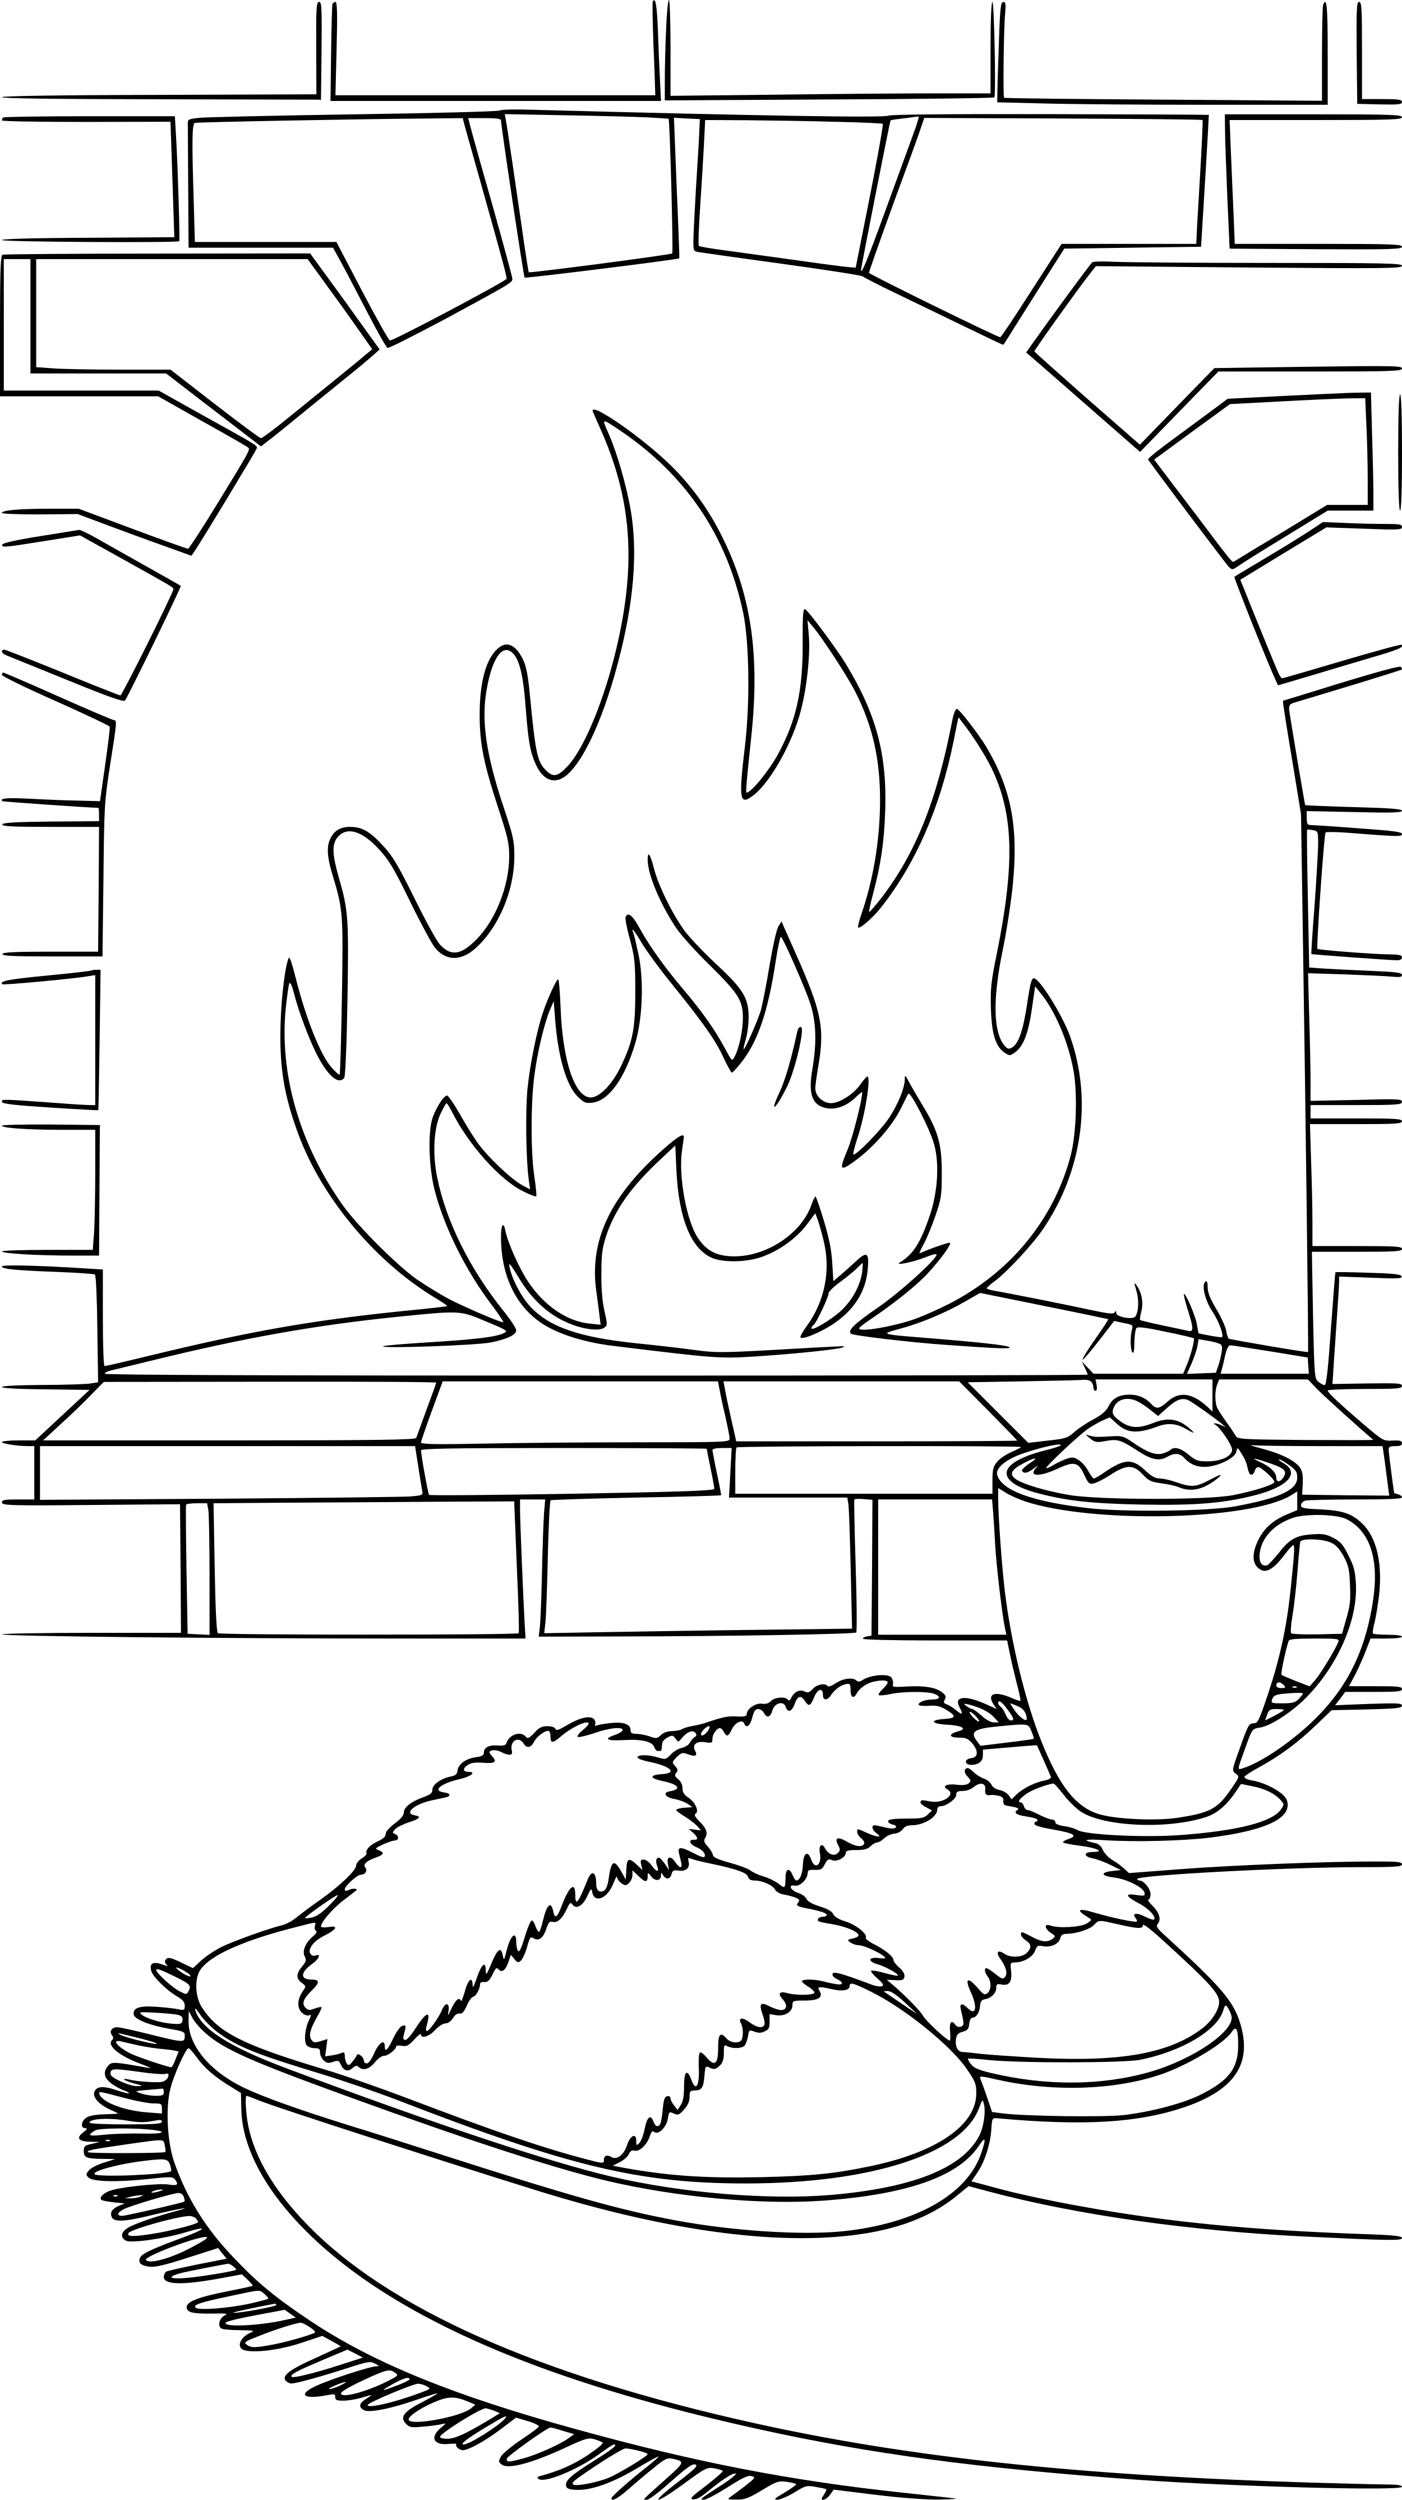 <?xml version="1.0" standalone="no"?>
<!DOCTYPE svg PUBLIC "-//W3C//DTD SVG 20010904//EN"
 "http://www.w3.org/TR/2001/REC-SVG-20010904/DTD/svg10.dtd">
<svg version="1.0" xmlns="http://www.w3.org/2000/svg"
 width="736pt" height="1312pt" viewBox="0 0 736 1312"
 preserveAspectRatio="xMidYMid meet">

<g transform="translate(0,1312) scale(0.1,-0.1)"
fill="#000000" stroke="none">
<path d="M3427 13113 c-3 -5 -1 -102 3 -218 5 -115 9 -225 9 -242 l1 -33 -839
0 -840 0 6 245 c5 186 3 245 -6 245 -6 0 -14 -6 -16 -12 -2 -7 -5 -124 -7
-261 l-3 -247 867 0 868 0 -5 103 c-3 56 -8 173 -11 260 -5 140 -13 183 -27
160z"/>
<path d="M3497 12968 c-4 -83 -7 -202 -7 -263 l0 -112 863 5 c474 2 864 7 867
11 9 12 -1 501 -10 501 -6 0 -10 -95 -10 -240 l0 -240 -298 0 c-164 0 -542 -3
-840 -7 l-542 -6 0 251 c0 139 -4 252 -8 252 -5 0 -12 -68 -15 -152z"/>
<path d="M1660 12868 l1 -243 -825 -3 c-539 -1 -826 -6 -826 -12 0 -7 282 -10
815 -11 448 -1 825 -2 838 -2 l22 -1 3 257 c2 227 1 257 -13 257 -14 0 -16
-30 -15 -242z"/>
<path d="M5246 12958 c-3 -84 -7 -203 -9 -264 l-2 -111 245 -6 c135 -4 525 -7
868 -7 l622 0 0 270 c0 245 -5 302 -24 254 -3 -9 -6 -125 -6 -259 l0 -244
-832 6 c-458 3 -835 7 -837 10 -6 5 -2 374 6 446 4 47 2 57 -10 57 -12 0 -16
-26 -21 -152z"/>
<path d="M7122 12843 l3 -268 118 -3 c100 -2 117 0 117 13 0 12 -17 15 -105
15 l-105 0 0 255 c0 221 -2 255 -15 255 -13 0 -15 -34 -13 -267z"/>
<path d="M2624 12540 c-5 -5 -346 -14 -759 -20 -412 -6 -779 -15 -815 -18 -63
-7 -65 -8 -64 -34 0 -16 1 -167 2 -338 l2 -310 379 0 379 0 40 -72 c22 -40 84
-158 137 -261 54 -104 103 -191 109 -193 7 -3 142 66 302 151 342 185 354 192
354 211 0 8 -49 189 -109 402 -61 213 -113 399 -116 415 l-7 27 86 0 c62 0 86
-3 86 -12 1 -35 119 -820 124 -825 4 -5 807 95 812 101 1 0 -2 87 -6 191 -5
105 -11 270 -15 368 l-7 179 68 -4 68 -3 -3 -65 c-1 -36 -9 -166 -17 -290 -7
-124 -14 -251 -14 -282 0 -57 0 -57 33 -62 17 -3 217 -31 442 -62 226 -31 412
-60 415 -65 3 -4 80 -44 170 -87 91 -44 254 -123 364 -176 109 -53 200 -96
202 -96 2 0 26 37 54 83 29 45 100 159 159 252 l108 170 359 5 359 5 3 46 c10
155 39 644 38 646 -1 1 -375 3 -832 4 -556 1 -836 -2 -850 -8 -22 -12 -676 -1
-1875 31 -86 3 -160 1 -165 -4z m774 -36 c61 -3 112 -7 112 -7 7 -25 25 -704
19 -707 -11 -8 -748 -104 -753 -99 -2 2 -18 103 -35 224 -31 216 -76 523 -86
578 l-5 28 318 -6 c174 -3 368 -8 430 -11z m1397 -86 c-18 -51 -84 -230 -145
-398 -96 -264 -130 -346 -130 -317 0 13 152 782 155 785 2 2 34 7 72 11 37 5
71 9 75 10 4 0 -8 -41 -27 -91z m-2355 40 c7 -24 49 -176 95 -338 106 -376
128 -460 124 -464 -31 -27 -600 -328 -612 -323 -7 2 -73 120 -147 261 l-134
256 -372 0 -371 0 -6 212 c-10 319 -9 408 6 413 12 4 833 20 1214 23 l192 2
11 -42z m3873 32 c2 -3 -4 -140 -14 -305 -10 -165 -18 -310 -18 -322 l-1 -23
-354 0 -353 0 -158 -245 c-86 -135 -160 -245 -164 -245 -15 0 -686 329 -689
338 -1 4 56 165 126 358 71 192 137 373 146 402 l18 53 728 -3 c401 -2 730 -5
733 -8z m-1936 -9 c138 -3 254 -8 257 -11 5 -5 -41 -253 -119 -640 l-23 -115
-38 3 c-22 2 -147 18 -279 37 -132 18 -298 41 -370 51 -71 9 -133 20 -136 23
-4 3 -1 92 6 196 7 105 16 252 20 328 l7 137 212 -1 c116 -1 324 -4 463 -8z"/>
<path d="M6431 12438 c0 -46 6 -204 12 -353 l12 -270 453 -3 c398 -2 452 0
452 13 0 13 -54 15 -439 15 l-439 0 -6 153 c-4 83 -10 230 -14 325 l-7 172
453 0 c395 0 452 2 452 15 0 13 -58 15 -465 15 l-465 0 1 -82z"/>
<path d="M17 12503 c-4 -3 -7 -10 -7 -15 0 -5 199 -8 443 -8 l442 1 6 -178 c3
-98 8 -234 10 -303 l4 -125 -452 -3 c-291 -1 -453 -6 -453 -12 0 -10 921 -15
931 -6 4 4 -7 379 -17 554 l-6 102 -447 0 c-246 0 -451 -3 -454 -7z"/>
<path d="M13 11783 c-10 -4 -13 -88 -13 -374 l0 -369 415 0 415 0 232 -131
c128 -71 237 -134 241 -138 11 -11 11 -12 -161 -293 -80 -131 -150 -238 -155
-238 -6 0 -138 47 -293 105 l-281 105 -149 0 c-163 0 -254 -8 -254 -22 0 -5
88 -8 199 -8 l199 2 149 -56 c81 -30 216 -80 298 -109 l150 -54 21 31 c37 55
314 513 320 529 7 19 22 9 -277 175 l-236 132 -406 0 -407 0 0 345 0 345 70 0
70 0 0 -300 0 -300 356 0 356 0 171 -132 c95 -72 207 -159 249 -191 l78 -60
37 29 c21 15 99 78 173 139 74 60 179 146 234 190 54 43 116 95 139 115 l40
36 -93 129 c-51 72 -133 185 -183 253 l-89 122 -802 -1 c-440 0 -807 -3 -813
-6z m1713 -176 c61 -83 137 -190 169 -236 l59 -84 -35 -29 c-32 -28 -104 -86
-406 -331 -72 -59 -137 -107 -143 -107 -6 0 -115 81 -243 180 l-232 180 -270
0 c-148 0 -307 3 -352 7 l-83 6 0 283 0 284 713 0 712 0 111 -153z"/>
<path d="M5734 11743 c-10 -7 -206 -274 -314 -426 l-33 -47 44 -38 c24 -20
158 -138 299 -261 l255 -223 205 211 206 211 482 0 c434 0 482 2 482 16 0 14
-46 15 -492 9 l-493 -7 -196 -201 -195 -201 -277 242 c-152 134 -277 245 -277
248 0 7 232 332 283 396 l40 51 803 -7 c722 -6 804 -5 804 9 0 13 -76 15 -703
15 -387 0 -751 3 -808 6 -57 3 -109 2 -115 -3z"/>
<path d="M6740 11042 l-295 -15 -70 -52 c-38 -29 -133 -98 -210 -155 -77 -56
-139 -106 -138 -111 3 -10 400 -538 423 -563 18 -18 19 -18 47 1 15 11 128 82
251 157 l222 136 120 0 120 0 0 83 c0 46 -3 186 -7 310 l-6 227 -81 -1 c-45
-1 -214 -9 -376 -17z m433 -154 c4 -79 7 -205 7 -280 l0 -138 -107 0 -106 0
-241 -147 c-133 -80 -245 -148 -249 -151 -9 -4 -7 -8 -211 263 -88 115 -170
224 -183 241 l-24 32 199 146 199 145 264 14 c145 8 305 15 355 16 l91 1 6
-142z"/>
<path d="M7340 10745 c0 -197 4 -305 10 -305 6 0 10 108 10 305 0 197 -4 305
-10 305 -6 0 -10 -108 -10 -305z"/>
<path d="M3113 10958 c3 -7 23 -54 45 -103 166 -378 184 -728 63 -1198 -65
-249 -161 -473 -241 -558 -52 -56 -76 -60 -113 -23 -47 46 -56 91 -86 404 -12
123 -23 165 -54 211 -32 47 -69 59 -105 32 -67 -49 -104 -174 -104 -353 0
-151 20 -253 94 -480 54 -164 61 -194 61 -265 0 -155 -71 -334 -173 -437 -82
-82 -133 -88 -191 -25 -16 17 -76 126 -133 242 -87 175 -114 221 -165 276 -69
75 -110 99 -173 99 -50 0 -82 -18 -103 -60 -21 -41 -19 -94 10 -190 56 -185
57 -201 50 -640 -4 -223 -9 -407 -12 -410 -3 -3 -22 14 -43 38 -58 65 -134
256 -189 474 -15 61 -30 107 -34 102 -18 -29 -40 -200 -44 -344 -7 -227 16
-375 94 -585 124 -334 405 -670 721 -859 35 -21 62 -40 60 -41 -2 -2 -97 -13
-213 -24 -494 -50 -814 -106 -1353 -237 -123 -30 -227 -54 -233 -54 -5 0 -9
103 -9 254 l0 253 -97 6 c-234 15 -433 20 -433 10 0 -14 76 -21 297 -29 100
-4 186 -10 191 -13 6 -4 11 -121 13 -286 l4 -280 -45 -7 c-25 -3 -138 -7 -252
-7 -129 -1 -208 -5 -208 -11 0 -6 88 -11 230 -12 l230 -3 -142 -132 -143 -133
-87 0 c-49 0 -88 -4 -88 -9 0 -8 80 -21 138 -21 l32 0 0 -140 0 -140 -85 0
c-72 0 -85 -2 -85 -16 0 -15 39 -17 467 -13 l468 4 3 -338 2 -337 -470 0
c-258 0 -470 -4 -470 -8 0 -10 1141 -22 2087 -22 l662 0 -5 83 c-8 148 -24
536 -24 592 l0 55 66 0 66 0 -6 -72 c-3 -40 -8 -183 -11 -318 -3 -135 -8 -264
-12 -287 l-5 -43 433 1 c581 1 1226 12 1234 21 4 4 3 161 -3 350 -6 188 -9
345 -7 348 2 3 24 4 49 2 l46 -4 -2 -357 -3 -356 -22 -3 c-13 -2 -23 -8 -23
-13 0 -5 152 -9 379 -9 l378 0 13 -62 c6 -35 23 -105 36 -157 14 -51 23 -95
21 -98 -2 -2 -25 6 -51 17 -84 36 -126 20 -91 -34 l17 -26 -53 24 c-109 50
-172 44 -143 -12 21 -41 17 -46 -16 -19 -16 14 -39 28 -50 32 -16 5 -18 10
-10 25 8 15 5 23 -16 39 -32 25 -95 35 -188 29 -68 -4 -73 -3 -68 14 2 10 -2
25 -9 34 -17 21 -108 13 -146 -11 -18 -12 -28 -14 -36 -6 -19 19 -73 12 -110
-14 -20 -13 -39 -20 -42 -15 -11 18 -56 10 -78 -14 -17 -19 -27 -22 -40 -15
-25 14 -55 2 -71 -28 -8 -17 -16 -22 -20 -14 -11 18 -71 13 -89 -7 -12 -13
-26 -17 -48 -14 -32 5 -79 -28 -79 -55 0 -11 -13 -14 -52 -12 -48 3 -74 -3
-163 -33 -16 -6 -48 -13 -70 -17 -23 -4 -47 -11 -55 -17 -8 -5 -32 -9 -53 -10
-24 0 -45 -8 -58 -21 -19 -18 -24 -19 -57 -7 -20 7 -52 13 -69 14 -26 0 -33 4
-33 20 0 30 -36 43 -99 37 -31 -3 -64 -8 -74 -12 -13 -5 -16 -3 -12 7 3 8 -1
20 -9 27 -21 18 -77 4 -140 -34 -42 -25 -56 -30 -60 -19 -3 8 -20 14 -42 14
-29 0 -44 -7 -69 -35 -28 -29 -35 -32 -45 -20 -27 32 -88 11 -102 -35 -3 -10
-16 -14 -47 -11 -45 3 -71 -11 -71 -39 0 -13 -11 -19 -42 -23 -52 -7 -92 -36
-96 -69 -2 -20 -10 -27 -35 -32 -51 -10 -97 -42 -97 -69 0 -18 -10 -26 -48
-40 -63 -22 -102 -53 -102 -80 0 -15 -16 -34 -47 -57 -29 -22 -48 -43 -48 -55
0 -14 -13 -26 -39 -38 -42 -19 -68 -45 -62 -63 2 -6 -9 -19 -25 -28 -16 -10
-29 -26 -29 -37 0 -25 -85 -107 -190 -181 -47 -33 -103 -75 -125 -93 -22 -18
-56 -36 -75 -40 -62 -14 -261 -85 -322 -116 -33 -17 -79 -48 -102 -69 l-43
-40 -42 20 c-73 36 -89 40 -100 26 -7 -9 -7 -16 2 -26 10 -10 8 -11 -8 -5 -60
23 -82 14 -71 -29 7 -29 79 -101 134 -133 32 -19 42 -31 42 -50 0 -23 -3 -25
-33 -19 -17 4 -68 10 -113 13 -92 7 -127 -5 -122 -40 4 -26 84 -58 196 -77 60
-10 72 -15 72 -31 0 -42 1 -42 -193 6 -76 19 -149 35 -163 35 -28 0 -42 -24
-25 -43 7 -10 7 -17 -1 -25 -28 -28 39 -83 150 -124 42 -15 62 -26 44 -22
-183 33 -196 34 -214 12 -28 -32 -22 -64 15 -92 19 -14 48 -31 66 -37 18 -6
30 -13 28 -16 -3 -2 -33 6 -67 17 -70 24 -105 20 -115 -11 -9 -27 26 -65 82
-91 24 -10 43 -20 43 -21 0 -1 -32 -3 -71 -4 -45 -1 -79 -7 -95 -17 -28 -19
-33 -56 -6 -56 13 -1 11 -5 -10 -21 -40 -30 -27 -49 36 -50 l51 -1 -42 -10
c-38 -8 -43 -12 -43 -38 0 -34 13 -40 98 -41 l67 -1 -60 -19 c-33 -10 -68 -28
-78 -40 -16 -20 -17 -24 -2 -38 22 -22 148 -25 310 -8 116 13 131 13 143 -1
22 -28 14 -35 -30 -28 -46 8 -225 -9 -297 -28 -42 -11 -73 -38 -59 -52 4 -4
33 -9 65 -13 l58 -6 -32 -13 c-34 -15 -46 -33 -37 -57 11 -29 66 -27 216 10
141 34 229 48 118 19 -107 -29 -215 -66 -247 -86 -38 -22 -43 -52 -12 -68 26
-15 202 10 315 44 123 37 109 18 -22 -30 -163 -60 -213 -84 -220 -107 -8 -26
6 -38 52 -44 29 -3 79 8 199 47 l160 51 22 -28 23 -28 -153 -30 c-83 -17 -158
-34 -165 -38 -6 -5 -12 -17 -12 -27 0 -44 104 -45 323 -3 l87 16 30 -28 c16
-16 28 -30 27 -32 -2 -2 -62 -15 -133 -29 -152 -30 -214 -54 -214 -83 0 -28
30 -35 134 -34 77 2 86 0 65 -10 -27 -14 -38 -55 -17 -68 7 -5 51 -9 98 -9 67
-1 80 -3 60 -11 -62 -25 -83 -83 -34 -95 57 -14 188 3 298 40 l108 36 49 -27
c27 -14 48 -27 47 -28 -2 -2 -60 -28 -129 -60 -138 -61 -181 -94 -159 -120 7
-8 20 -15 29 -15 26 0 152 35 289 79 114 37 126 39 150 26 24 -13 25 -14 6
-15 -31 0 -233 -66 -309 -100 -105 -47 -76 -76 53 -51 37 7 42 6 42 -10 0 -16
8 -19 43 -19 24 0 66 7 93 15 63 19 65 19 27 -5 -38 -23 -42 -44 -12 -60 27
-15 143 8 280 56 56 19 103 34 104 32 2 -2 -34 -22 -79 -46 -97 -49 -119 -79
-84 -114 19 -19 28 -20 92 -14 39 3 82 9 96 13 23 6 23 4 -7 -21 -58 -49 -36
-92 43 -83 25 2 43 2 40 -1 -9 -9 15 -32 33 -32 30 0 116 47 198 109 l82 62
61 -18 c34 -10 60 -23 59 -28 -1 -6 -43 -37 -93 -70 -50 -33 -97 -73 -106 -88
-14 -26 -14 -29 5 -43 34 -25 158 8 335 90 103 48 118 52 150 44 19 -6 39 -14
44 -18 5 -5 -31 -34 -80 -67 -76 -50 -152 -83 -253 -110 -9 -2 -11 -7 -5 -13
27 -26 201 44 319 129 38 28 73 51 77 51 24 0 -3 -22 -101 -84 -122 -76 -155
-105 -149 -133 2 -14 14 -19 52 -21 76 -5 194 37 320 113 60 36 111 64 113 62
2 -2 -25 -26 -59 -53 -84 -65 -188 -157 -188 -166 0 -20 31 -3 90 48 35 31 94
81 132 111 60 49 71 54 100 48 64 -14 62 -18 -29 -100 -141 -126 -131 -115
-107 -115 12 0 66 41 127 96 84 74 112 94 127 89 17 -5 1 -22 -96 -96 -151
-116 -119 -119 39 -3 112 82 119 85 157 79 22 -4 42 -10 44 -14 3 -4 -37 -38
-87 -77 -76 -57 -88 -69 -69 -72 15 -2 39 10 70 35 80 67 140 105 154 101 7
-3 -27 -31 -77 -63 -109 -70 -115 -75 -89 -75 11 0 66 29 123 65 79 50 107 64
126 59 23 -6 22 -8 -31 -50 -31 -24 -66 -50 -78 -58 -20 -14 -18 -15 30 -15
44 -1 62 6 134 49 78 47 87 50 132 44 26 -4 48 -10 48 -13 0 -4 -28 -23 -62
-44 -52 -30 -58 -37 -37 -37 14 0 54 17 89 38 60 37 65 38 114 29 28 -5 52
-10 54 -12 2 -2 -4 -15 -13 -29 -15 -23 -15 -26 -2 -26 8 0 24 12 34 26 l20
27 219 -27 c138 -17 262 -26 334 -25 63 1 102 4 85 6 -16 2 -136 15 -265 29
-595 63 -1092 159 -1725 334 -641 176 -1067 349 -1396 569 -177 118 -273 196
-394 323 -154 159 -256 323 -322 515 -35 103 -44 284 -18 382 18 72 81 211 95
211 4 0 24 -22 43 -48 39 -55 96 -104 177 -153 l55 -34 2 -87 c7 -304 283
-661 733 -950 466 -299 1108 -535 1980 -727 593 -131 1149 -205 1990 -266 502
-36 1390 -60 1390 -37 0 8 -22 12 -77 12 -43 0 -224 5 -403 10 -1213 37 -2107
132 -2915 311 -1140 252 -1933 605 -2360 1051 -165 172 -266 342 -301 507 -13
64 -19 161 -9 161 2 0 37 -13 77 -29 106 -41 907 -300 1453 -470 706 -219
1300 -294 1732 -221 192 33 345 97 463 193 l65 53 105 -28 c461 -123 1059
-208 1670 -237 436 -21 500 -22 500 -7 0 10 -42 15 -192 20 -604 21 -1044 64
-1498 147 -168 30 -345 69 -435 94 -27 7 -69 19 -93 25 l-42 11 29 43 c39 56
70 149 75 228 4 62 5 63 33 60 456 -41 737 -24 980 58 267 91 359 230 293 443
-36 116 -102 192 -399 463 -39 36 -43 44 -32 58 18 22 7 59 -30 95 -17 17 -26
31 -20 31 6 0 11 13 11 28 0 29 -35 72 -58 72 -7 0 -12 4 -12 8 0 20 772 61
1148 62 208 0 242 2 242 15 0 13 -22 15 -142 15 -255 0 -737 -19 -1017 -40
l-274 -21 -26 24 c-14 13 -42 34 -62 45 -20 12 -42 36 -49 52 -8 20 -22 32
-39 36 -76 16 -57 23 44 16 162 -11 423 -4 564 14 265 34 401 92 401 170 0 24
-8 39 -32 60 -39 32 -105 62 -159 70 -23 4 -38 12 -36 18 2 6 37 29 78 51 106
58 202 128 297 220 l83 79 185 4 c157 4 184 7 184 20 0 13 -22 14 -175 9
l-176 -7 27 35 26 35 149 0 c126 0 149 2 149 15 0 13 -22 15 -139 15 l-139 0
33 62 c18 35 43 91 56 126 l24 62 82 0 c49 0 83 4 83 10 0 6 -31 10 -73 10
-41 0 -76 3 -79 6 -3 3 0 29 8 57 7 29 18 95 24 147 18 166 -13 300 -88 373
-55 53 -102 69 -219 75 -90 4 -103 7 -103 22 0 10 10 20 23 24 12 3 131 6 265
6 168 0 242 3 242 11 0 6 -9 13 -20 16 -11 3 -20 6 -21 7 -2 5 -28 206 -29
224 0 19 5 22 35 22 25 0 35 4 35 15 0 13 -10 16 -49 14 -49 -2 -51 -1 -153
86 -124 106 -188 166 -188 177 0 4 88 8 195 8 171 0 195 2 195 16 0 14 -21 15
-182 13 l-183 -3 3 44 c1 25 9 139 17 254 8 115 15 222 15 238 l0 28 166 -6
c141 -6 166 -5 162 7 -4 11 -40 15 -174 19 -93 3 -171 4 -173 3 -2 -1 -12
-135 -24 -297 -15 -212 -24 -296 -33 -296 -6 0 -21 8 -33 18 -20 16 -21 27
-28 350 l-6 332 236 0 c204 0 237 2 237 15 0 13 -33 15 -235 15 l-235 0 0 123
c0 68 -3 212 -7 320 l-6 197 241 0 c208 0 242 2 242 15 0 13 -33 15 -240 15
l-240 0 0 35 0 35 240 0 c216 0 240 2 240 17 0 15 -21 16 -240 10 l-240 -5 0
107 c0 59 -3 210 -7 335 l-6 228 194 -6 c107 -4 218 -9 247 -12 41 -4 52 -2
52 9 0 12 -29 16 -157 21 -87 4 -197 9 -244 12 l-86 6 -7 360 c-4 198 -6 362
-4 363 2 2 15 1 31 -2 26 -5 27 -7 27 -77 -1 -39 -9 -183 -19 -321 -11 -137
-18 -251 -17 -252 2 -3 417 -33 451 -33 16 0 25 6 25 15 0 12 -14 15 -62 16
-83 0 -376 23 -382 29 -6 7 35 604 43 611 3 3 51 3 106 -1 283 -22 295 -22
295 -7 0 11 -49 17 -232 30 -128 10 -241 17 -250 17 -14 0 -18 8 -18 36 l0 37
250 -5 c196 -5 250 -3 250 7 0 9 -61 14 -252 19 -139 4 -254 9 -256 10 -2 3
-79 457 -84 500 -2 23 2 30 22 37 14 4 147 44 295 89 149 45 272 84 274 86 3
3 0 9 -5 14 -6 6 -121 -25 -314 -84 l-305 -94 3 -29 c2 -15 23 -149 48 -297
l44 -269 10 -651 c14 -898 30 -2170 27 -2172 -3 -4 -407 65 -416 70 -5 3 -11
23 -14 43 -4 21 -27 72 -52 113 -32 54 -45 86 -45 113 0 26 -4 36 -11 31 -23
-14 -4 -97 35 -156 33 -49 62 -126 51 -136 -1 -2 -30 2 -63 8 l-60 12 -10 54
c-11 50 -59 160 -67 152 -2 -2 7 -39 20 -81 32 -100 32 -119 3 -112 -13 3 -74
16 -136 29 -63 13 -115 26 -117 28 -2 2 1 23 7 46 12 47 1 100 -26 137 -13 18
-13 14 0 -30 14 -48 12 -106 -5 -134 -12 -19 -101 -4 -101 18 0 12 -2 13 -8 3
-7 -10 -33 -7 -127 13 -139 30 -441 90 -502 100 -24 4 -43 10 -43 13 0 4 19
21 41 37 66 49 202 195 258 279 202 299 255 674 141 1000 -33 98 -143 281
-184 308 -19 13 -25 -5 -45 -139 -21 -136 -45 -204 -80 -222 -14 -8 -22 -6
-34 7 -63 69 -67 244 -13 505 20 97 44 252 53 344 30 303 -8 502 -139 723 -39
65 -143 200 -155 200 -6 0 -17 -26 -23 -57 -81 -422 -192 -700 -373 -936 -33
-42 -62 -76 -64 -73 -2 2 7 46 21 97 40 151 57 264 63 429 11 299 -46 512
-208 778 -53 85 -197 279 -213 285 -10 4 -13 -37 -12 -176 1 -254 -34 -410
-130 -586 -46 -85 -141 -201 -164 -201 -6 0 -2 49 25 302 43 416 0 724 -145
1023 -72 149 -159 273 -271 385 -149 149 -443 353 -416 288z m143 -98 c346
-234 561 -553 646 -959 31 -153 36 -466 9 -694 -34 -286 -29 -317 43 -262 91
69 208 279 251 449 32 124 49 291 41 391 l-7 80 25 -30 c52 -61 187 -268 226
-346 91 -179 130 -352 130 -568 0 -208 -35 -418 -100 -605 -11 -33 -18 -61
-15 -64 8 -9 75 49 117 101 185 234 312 525 383 872 9 44 18 91 21 105 l6 25
19 -25 c52 -65 124 -178 155 -243 115 -239 122 -498 28 -967 -32 -155 -35
-189 -32 -295 4 -134 25 -199 73 -231 25 -16 27 -16 53 2 45 33 70 99 89 228
l17 119 25 -31 c79 -94 150 -261 177 -414 21 -122 14 -329 -15 -442 -88 -336
-317 -615 -640 -780 -59 -30 -143 -67 -187 -82 -117 -39 -284 -67 -284 -46 0
4 23 23 52 42 127 85 248 182 305 243 67 72 128 155 120 164 -5 4 -103 -30
-159 -55 -4 -2 6 21 22 50 16 29 43 96 61 148 30 87 33 106 33 220 1 151 -19
224 -97 352 -27 45 -61 103 -74 127 -21 40 -23 42 -23 17 0 -46 -38 -138 -86
-208 -43 -63 -165 -188 -183 -188 -5 0 4 37 19 83 41 120 74 328 53 327 -5 -1
-20 -19 -36 -41 -35 -51 -110 -99 -154 -99 -43 0 -83 38 -83 77 0 15 7 66 15
113 36 205 19 289 -122 605 -27 61 -54 121 -60 135 l-10 24 -16 -25 c-10 -15
-29 -100 -47 -205 -16 -98 -37 -204 -45 -234 -16 -55 -86 -213 -91 -207 -2 2
3 25 11 52 8 26 15 78 15 115 0 101 -27 146 -166 276 -64 59 -138 137 -166
173 -63 84 -139 236 -163 326 -21 82 -35 103 -35 54 0 -78 64 -231 150 -360
23 -35 102 -123 175 -194 152 -150 175 -186 175 -278 0 -65 -20 -159 -44 -204
-13 -25 -13 -25 -55 53 -50 92 -117 187 -217 305 -95 112 -177 227 -226 317
-38 69 -62 88 -74 58 -3 -7 7 -60 23 -117 25 -94 28 -120 28 -274 0 -195 -12
-258 -75 -391 -46 -95 -112 -164 -159 -164 -83 0 -147 189 -158 468 -3 83 -9
152 -13 152 -9 0 -54 -98 -80 -175 -31 -91 -68 -272 -81 -400 -11 -116 -8
-370 7 -479 l7 -49 -44 24 c-58 32 -182 150 -234 224 -23 33 -66 102 -94 153
-29 50 -58 92 -64 92 -16 0 -52 -54 -74 -110 -28 -73 -23 -268 10 -392 52
-197 167 -426 303 -603 35 -47 60 -85 56 -85 -19 0 -209 82 -289 124 -46 25
-121 71 -166 102 -101 71 -313 282 -388 389 -226 319 -333 688 -299 1032 7 65
15 124 19 132 5 8 14 -12 25 -55 23 -92 81 -245 122 -324 57 -109 112 -155
141 -117 6 7 13 173 17 408 7 430 5 469 -45 642 -35 121 -37 174 -9 210 48 61
129 39 221 -62 51 -55 77 -99 161 -271 55 -113 114 -222 130 -242 56 -72 136
-74 212 -7 123 109 206 304 206 484 0 82 -5 104 -55 255 -93 278 -119 455 -91
616 31 183 92 258 148 184 29 -40 47 -123 58 -279 14 -180 24 -232 56 -300 32
-65 77 -90 126 -70 96 40 216 282 303 614 82 310 104 575 66 798 -23 131 -72
301 -116 401 -37 83 -39 83 61 16z m114 -2691 c23 -38 87 -127 143 -196 174
-215 238 -305 281 -395 22 -48 44 -88 48 -88 4 0 26 24 49 53 86 108 140 263
180 525 12 79 25 140 29 135 18 -20 130 -277 154 -351 31 -99 34 -204 11 -342
-24 -135 -1 -194 78 -207 48 -7 100 12 144 53 20 19 37 33 38 32 9 -10 -48
-236 -74 -298 -49 -117 -44 -123 48 -55 93 71 184 176 228 263 21 42 39 79 41
81 10 18 117 -191 137 -269 27 -102 17 -249 -24 -370 -49 -144 -87 -203 -157
-246 -30 -19 72 2 134 27 29 12 55 19 58 16 14 -14 -188 -198 -309 -281 -122
-84 -158 -119 -140 -136 10 -10 324 -47 503 -59 277 -20 346 -22 328 -11 -17
10 -162 26 -463 50 -210 17 -214 18 -114 45 107 28 242 84 344 143 l80 46 335
-68 c184 -37 336 -69 338 -70 1 -2 -29 -49 -69 -105 -39 -56 -69 -104 -66
-107 3 -3 41 41 86 99 l80 104 50 -11 c48 -9 50 -11 43 -35 -10 -37 -8 -109 3
-120 7 -6 10 13 10 55 1 35 6 69 11 74 8 8 55 1 154 -20 79 -16 145 -32 147
-34 6 -6 -16 -91 -36 -139 l-20 -47 -236 0 -235 0 -31 33 -30 32 15 -32 c9
-18 16 -34 16 -38 0 -3 -1161 -5 -2580 -5 -1680 0 -2580 3 -2580 10 0 5 12 12
28 16 15 3 106 26 202 49 499 123 874 190 1320 235 319 32 315 32 452 -26 107
-44 116 -50 95 -60 -40 -21 -149 -34 -391 -49 -131 -8 -241 -17 -245 -21 -12
-13 492 5 566 20 87 18 133 40 133 64 0 10 -30 56 -68 103 -177 221 -300 469
-347 699 -25 122 -18 256 17 333 15 31 29 57 32 57 3 0 17 -22 30 -48 87 -172
251 -355 371 -414 35 -18 67 -30 70 -27 3 3 -2 50 -10 105 -19 127 -19 381 0
527 16 126 53 277 82 347 l20 45 7 -93 c15 -196 58 -346 117 -406 36 -35 43
-38 81 -33 85 11 169 129 223 312 38 128 46 330 17 465 -11 52 -23 103 -27
113 -15 37 5 14 45 -54z m3027 -2100 c19 -7 21 -13 16 -46 -3 -21 -11 -54 -18
-73 l-12 -35 -76 -3 -76 -3 24 54 c13 30 27 71 31 91 l6 37 42 -7 c22 -3 51
-10 63 -15z m273 -42 l195 -32 3 -43 3 -42 -232 0 -231 0 6 23 c4 12 12 46 18
75 9 36 17 52 28 51 8 0 103 -15 210 -32z m-942 -159 c7 -7 12 -20 12 -30 0
-10 5 -18 11 -18 7 0 9 11 6 30 l-6 30 307 0 307 0 0 -84 0 -85 -25 24 c-80
74 -148 84 -209 30 -44 -40 -61 -43 -87 -14 -29 32 -68 49 -113 49 -56 0 -90
-18 -111 -60 -13 -26 -36 -46 -81 -70 -34 -18 -79 -48 -99 -66 -34 -31 -45
-35 -139 -45 l-103 -12 -159 159 -159 159 292 5 c161 3 304 6 319 8 14 1 30
-3 37 -10z m1187 -39 c37 -38 223 -206 294 -266 3 -2 -157 -2 -354 -1 -346 3
-358 4 -369 23 -6 11 -27 43 -47 70 -20 28 -41 60 -47 72 -15 26 -16 92 -2
127 l10 26 233 0 233 0 49 -51z m-4625 34 c0 -3 -23 -67 -51 -142 -27 -75 -52
-142 -54 -148 -4 -10 -209 -13 -982 -13 l-977 0 89 82 c50 45 122 114 160 154
l70 71 873 1 c479 1 872 -1 872 -5z m1490 -50 c6 -32 20 -95 31 -141 10 -46
19 -92 19 -103 0 -18 -13 -19 -487 -19 -269 0 -633 -3 -810 -7 -245 -5 -323
-3 -323 6 0 6 26 81 57 166 l57 155 722 0 723 0 11 -57z m1408 -97 c83 -84
152 -155 152 -157 0 -2 -332 -4 -738 -4 l-737 0 -27 120 c-15 66 -30 137 -33
158 l-7 37 619 0 618 0 153 -154z m789 46 c17 -9 48 -30 67 -46 l36 -28 44 40
c51 47 84 59 118 41 25 -13 136 -92 172 -122 l21 -18 -22 10 c-12 6 -28 11
-35 10 -9 0 -9 -2 -1 -5 25 -11 95 -113 91 -136 -4 -33 -60 -58 -130 -58 -50
0 -61 4 -98 35 -42 35 -77 44 -96 25 -6 -6 -24 -14 -41 -19 -36 -10 -85 8
-160 61 -41 28 -55 33 -98 30 -85 -5 -99 -5 -125 3 -25 8 -24 7 3 -15 26 -21
34 -22 83 -13 62 11 78 6 173 -56 69 -44 108 -51 151 -26 35 20 64 18 86 -6
33 -37 73 -52 125 -47 65 7 142 47 149 78 6 25 7 25 28 -10 13 -19 25 -46 28
-60 10 -43 13 -50 25 -50 6 0 13 9 16 20 3 11 11 20 18 20 16 0 85 -63 85 -78
0 -14 -103 -47 -215 -69 -134 -27 -701 -26 -860 0 -130 22 -254 60 -287 87
-29 24 -18 46 38 76 65 36 94 39 41 5 -26 -17 -45 -36 -42 -41 10 -16 30 -12
61 12 26 20 27 20 11 2 -38 -44 21 -46 114 -3 88 41 110 36 141 -32 21 -45 26
-50 49 -45 15 3 55 23 90 46 83 54 119 54 168 1 31 -33 44 -39 96 -46 33 -4
75 -13 94 -21 64 -27 129 -12 201 45 35 29 21 26 -45 -9 -67 -35 -91 -37 -168
-10 -31 11 -71 20 -88 20 -24 0 -44 11 -80 45 -66 61 -107 59 -213 -14 -25
-17 -48 -31 -53 -31 -5 0 -17 16 -28 36 -22 42 -60 74 -87 74 -18 0 -60 -17
-108 -45 -13 -8 -26 -12 -28 -11 -6 7 178 179 220 207 22 15 57 35 77 44 l37
16 33 -30 c58 -54 109 -58 221 -17 51 19 98 15 148 -15 45 -26 49 -24 14 6
-59 50 -112 57 -192 25 -73 -29 -119 -26 -168 10 -43 31 -50 47 -31 81 21 39
76 49 126 21z m-410 -229 c-4 -4 -39 -15 -79 -25 -258 -65 -273 -165 -33 -227
149 -39 281 -53 545 -58 275 -5 422 7 584 48 182 46 245 121 148 173 -15 9
-22 15 -16 16 6 0 30 -14 52 -30 35 -25 42 -36 42 -65 0 -65 -92 -108 -325
-151 -139 -26 -580 -31 -768 -10 -296 34 -457 92 -482 174 -11 37 48 85 143
116 100 34 205 55 189 39z m1369 -3 l322 0 11 -77 c6 -43 13 -102 17 -131 l7
-52 -229 2 -228 3 3 58 c2 40 -2 66 -13 82 -25 37 -96 74 -198 101 -51 13 -75
22 -53 19 22 -3 185 -5 361 -5z m-4752 -32 c3 -18 10 -64 16 -103 6 -38 13
-82 16 -97 5 -26 4 -26 -58 -32 -35 -3 -487 -8 -1005 -12 l-943 -6 0 141 0
141 985 0 984 0 5 -32z m3176 27 c0 -2 -23 -14 -50 -26 -28 -12 -62 -35 -75
-51 -21 -25 -25 -40 -25 -99 l0 -69 -675 0 -675 0 0 118 c0 65 3 122 7 125 7
8 1493 10 1493 2z m-1650 -9 c0 -2 9 -48 20 -101 11 -53 20 -103 20 -109 0
-10 -174 -16 -745 -26 -410 -7 -748 -10 -752 -6 -6 5 -41 200 -43 234 0 9 156
12 750 12 413 0 750 -2 750 -4z m124 -126 l-7 -130 311 0 310 0 6 -37 c3 -21
8 -176 12 -344 l7 -307 -479 -6 c-264 -3 -627 -9 -808 -12 l-329 -6 7 64 c3
34 9 190 12 346 4 155 10 285 15 288 4 2 207 9 449 14 243 4 443 10 445 12 2
2 -8 53 -21 113 -13 61 -23 116 -24 123 0 8 17 12 50 12 l51 0 -7 -130z m2838
48 c69 -24 84 -39 69 -66 -16 -31 -41 -36 -41 -8 0 28 -32 59 -90 85 -52 24
-21 18 62 -11z m-1291 -198 c357 -118 1184 -99 1397 32 l32 20 0 -49 0 -49
-53 -22 c-73 -30 -121 -73 -151 -134 -38 -76 -33 -133 14 -158 30 -16 69 9
119 74 23 31 45 56 50 56 9 0 6 -45 -15 -245 -21 -192 -56 -352 -117 -535 -49
-145 -54 -155 -77 -155 -23 0 -29 -11 -69 -124 -45 -124 -45 -124 -24 -140 20
-16 20 -16 -18 -72 -76 -113 -112 -133 -289 -160 -113 -17 -329 -7 -413 20
-122 39 -207 148 -302 386 -82 205 -156 509 -189 775 -16 128 -36 403 -36 498
l0 52 39 -24 c21 -14 67 -34 102 -46z m-167 -62 c3 -40 8 -120 11 -178 6 -100
36 -358 51 -427 l7 -33 -337 0 -336 0 0 355 0 355 299 0 299 0 6 -72z m-2514
40 c1 -13 7 -167 14 -343 8 -176 12 -323 9 -327 -6 -10 -1564 -10 -1579 0 -7
5 -13 116 -17 344 l-6 338 372 3 c205 1 560 3 790 5 l417 2 0 -22z m-1606 -25
c3 -21 6 -177 6 -346 l0 -308 -57 3 -58 3 -6 335 c-3 184 -4 338 -2 343 2 4
28 7 57 7 l53 0 7 -37z m5976 -47 c127 -66 173 -219 135 -446 -50 -302 -173
-510 -415 -702 -88 -70 -187 -131 -249 -153 -50 -17 -50 -28 -4 100 37 103 36
101 79 108 55 9 161 78 237 153 168 168 275 410 265 600 -4 69 -10 93 -39 150
-28 57 -42 73 -79 92 -38 20 -56 23 -110 19 -85 -5 -121 -25 -176 -97 -26 -32
-53 -61 -61 -65 -28 -10 -46 16 -40 61 9 82 72 151 170 186 69 25 235 21 287
-6z m-80 -124 c24 -11 44 -34 64 -71 25 -47 30 -68 33 -150 4 -79 0 -110 -19
-176 l-23 -80 -129 -3 c-71 -1 -133 1 -138 6 -4 4 -1 46 7 92 8 47 20 150 26
230 6 80 13 151 15 158 5 19 122 16 164 -6z m36 -519 c-15 -39 -93 -167 -121
-200 l-30 -34 -70 27 c-38 15 -73 30 -77 33 -6 5 20 128 37 179 3 9 40 12 136
12 121 0 131 -1 125 -17z m-2366 -213 c0 -6 -12 -22 -27 -36 -14 -13 -23 -27
-20 -31 4 -3 32 -1 63 6 70 14 194 14 228 1 37 -14 32 -30 -10 -30 -39 0 -78
-16 -70 -29 3 -4 27 -6 53 -4 37 3 57 -1 87 -19 58 -34 57 -46 -5 -50 -80 -5
-73 -25 10 -30 82 -4 112 -22 61 -35 -52 -14 -50 -33 3 -33 38 0 49 -5 72 -31
33 -41 30 -73 -8 -77 -39 -5 -33 -38 7 -35 38 3 56 20 56 53 l0 27 141 12 c77
7 141 12 143 10 2 -4 65 -145 73 -165 2 -7 -12 -15 -33 -19 -49 -9 -112 -40
-147 -73 l-27 -26 -15 22 c-9 11 -30 24 -48 27 -20 4 -37 15 -42 28 -6 12 -24
27 -40 32 -17 6 -40 20 -53 33 -12 12 -26 22 -31 22 -21 0 -22 -23 -2 -44 19
-21 20 -24 6 -36 -10 -9 -31 -11 -65 -7 -51 6 -77 -8 -46 -25 47 -26 -23 -76
-90 -63 -48 9 -48 9 -52 -4 -2 -5 11 -17 29 -26 l32 -17 -22 -21 c-19 -19 -33
-22 -113 -22 -63 0 -93 -4 -95 -12 -3 -7 7 -15 22 -19 18 -4 23 -10 16 -17 -6
-6 -24 -6 -55 2 -25 6 -50 11 -55 11 -19 0 -12 -27 12 -43 32 -23 2 -21 -52 3
-52 24 -51 24 -51 4 0 -9 10 -24 22 -33 12 -10 18 -23 14 -29 -11 -19 -46 -14
-92 13 -48 28 -65 19 -43 -21 11 -21 10 -27 -3 -40 -19 -19 -51 -6 -68 27 -16
29 -33 12 -26 -26 12 -64 -26 -92 -46 -34 -17 49 -41 34 -43 -28 -2 -48 -16
-83 -35 -83 -4 0 -13 14 -20 30 -16 39 -35 33 -36 -11 -2 -63 -2 -63 -37 -36
-18 14 -53 31 -78 38 -24 7 -56 21 -70 32 -14 10 -63 28 -110 41 -64 18 -85
27 -87 42 -2 10 -15 30 -28 44 -17 18 -20 29 -14 40 18 27 10 52 -26 88 -25
25 -32 37 -22 43 19 12 -2 60 -38 84 -23 15 -31 28 -31 49 0 18 -8 36 -23 48
-18 15 -20 21 -10 33 10 13 9 19 -6 36 -17 19 -17 20 9 47 25 24 30 25 58 15
39 -15 53 -8 38 18 -17 32 7 52 53 45 35 -6 38 -4 38 18 0 24 23 56 40 56 5 0
14 -9 20 -20 15 -28 24 -25 42 14 18 36 56 54 65 30 10 -28 31 -13 42 31 9 34
16 45 31 45 11 0 24 -9 30 -20 16 -30 35 -24 45 13 12 40 59 52 70 18 10 -32
32 -25 46 14 16 44 33 50 53 19 22 -33 30 -30 49 16 18 46 47 55 47 15 0 -32
23 -32 44 0 19 29 52 52 81 57 17 2 20 -3 20 -31 0 -43 17 -50 35 -15 8 14 30
34 50 44 38 21 110 27 110 10z m2080 -15 c11 -13 8 -15 -14 -15 -16 0 -26 5
-26 15 0 8 6 15 14 15 7 0 19 -7 26 -15z m67 -11 c-3 -3 -12 -4 -19 -1 -8 3
-5 6 6 6 11 1 17 -2 13 -5z m33 -33 c0 -3 -10 -15 -22 -28 -18 -19 -32 -23
-84 -23 -61 0 -63 1 -55 23 7 17 18 23 57 27 59 6 104 7 104 1z m-1551 -83
c34 -46 38 -58 17 -58 -7 0 -19 13 -26 30 -7 16 -18 35 -26 41 -8 6 -14 15
-14 20 0 20 20 7 49 -33z m-134 2 c22 -9 51 -29 64 -44 l24 -26 -26 0 c-16 0
-41 14 -64 35 -21 19 -43 35 -49 35 -5 0 -19 7 -30 15 -18 14 -17 15 11 9 17
-4 48 -14 70 -24z m188 15 c30 -12 46 -36 47 -67 0 -18 -38 8 -62 43 -15 21
-26 39 -24 39 2 0 19 -7 39 -15z m1397 -20 c0 -2 -22 -16 -49 -30 l-50 -25 11
30 c9 26 15 30 49 30 21 0 39 -2 39 -5z m-1600 -58 c0 -6 -11 0 -25 13 -14 13
-25 28 -25 33 0 6 11 0 25 -13 14 -13 25 -28 25 -33z m-2050 -14 c0 -5 -14
-20 -32 -35 -18 -14 -30 -30 -25 -34 4 -4 42 5 85 19 81 29 157 36 150 15 -2
-6 -19 -17 -38 -23 -64 -22 -46 -33 43 -28 94 6 153 -7 162 -38 4 -10 11 -19
16 -19 5 0 12 0 17 0 4 0 7 13 7 27 0 19 8 32 28 43 26 14 29 14 43 -5 15 -20
15 -20 32 1 27 34 58 46 72 30 8 -11 8 -16 -3 -23 -8 -4 -19 -18 -25 -29 -6
-12 -25 -24 -43 -28 -17 -3 -43 -19 -57 -34 -26 -28 -28 -28 -72 -15 -50 15
-106 14 -103 -2 1 -5 27 -15 57 -21 118 -24 156 -60 69 -66 -66 -4 -63 -22 6
-36 85 -18 102 -43 36 -54 -38 -6 -22 -32 24 -40 24 -4 55 -15 70 -25 l26 -18
-42 -3 c-24 -2 -43 -7 -43 -12 0 -4 19 -19 43 -33 23 -14 52 -36 65 -49 l22
-25 -32 4 -33 4 23 -20 c26 -23 29 -39 6 -37 -32 2 -25 -23 10 -38 35 -14 55
-40 43 -53 -4 -3 -29 6 -56 21 -66 34 -85 34 -77 1 3 -14 9 -36 12 -50 4 -14
2 -25 -4 -25 -5 0 -17 11 -26 25 -24 37 -47 33 -40 -7 l6 -33 -22 33 c-12 17
-26 32 -30 32 -16 0 -20 -18 -10 -44 13 -35 -4 -33 -30 4 -12 17 -30 30 -41
30 -16 0 -18 -5 -13 -27 l7 -28 -30 28 c-42 39 -52 35 -55 -25 l-3 -53 -24 43
c-38 66 -52 58 -66 -40 -3 -25 -12 -52 -20 -58 -23 -19 -45 -4 -45 29 0 68
-23 80 -46 24 -48 -122 -64 -141 -64 -79 0 73 -31 48 -71 -56 -24 -65 -37 -72
-45 -28 -12 55 -34 33 -54 -52 -7 -32 -17 -58 -21 -58 -4 0 -12 14 -18 30 -5
17 -14 30 -20 30 -5 0 -22 -39 -36 -87 -19 -61 -29 -82 -36 -72 -5 8 -9 29 -9
47 0 62 -31 34 -51 -48 -12 -48 -14 -51 -19 -26 -9 51 -27 39 -59 -36 -27 -65
-30 -69 -31 -40 0 52 -22 34 -47 -39 -16 -47 -22 -57 -22 -36 -1 48 -25 26
-42 -39 -9 -32 -18 -53 -20 -45 -8 22 -28 4 -50 -43 -19 -40 -19 -40 -14 -8 6
42 -18 44 -35 2 -16 -39 -67 -110 -79 -110 -6 0 -6 13 0 32 22 79 -2 71 -61
-20 -22 -35 -46 -61 -53 -59 -13 5 -13 6 -1 51 6 24 4 27 -12 24 -12 -2 -30
-27 -49 -65 -30 -64 -45 -78 -45 -43 0 39 -30 20 -55 -35 -14 -33 -30 -55 -39
-55 -9 0 -16 6 -16 14 0 20 -32 45 -37 29 -3 -7 -13 -23 -24 -35 -16 -20 -20
-21 -29 -8 -5 8 -10 26 -10 39 0 18 -4 22 -17 16 -10 -5 -33 -10 -52 -13 l-34
-5 6 46 6 45 -35 -11 c-31 -9 -38 -9 -49 7 -16 21 -7 56 30 121 15 25 25 48
23 50 -2 3 -19 -1 -36 -7 -27 -10 -34 -10 -48 4 -21 21 -12 47 31 89 44 43 45
59 1 59 -62 0 -60 38 4 83 36 26 47 56 15 43 -18 -6 -35 13 -28 33 10 29 37
53 86 77 55 29 63 49 14 40 -18 -3 -36 -3 -40 0 -12 13 55 94 116 140 34 26
64 49 66 51 14 10 -13 14 -34 5 -20 -9 -25 -9 -25 2 0 17 65 76 83 76 24 0 38
22 25 38 -14 17 5 35 59 54 39 14 42 25 11 37 -21 8 -20 10 22 30 25 11 53 21
63 21 22 0 22 26 1 34 -15 6 -15 8 0 25 9 10 41 26 71 36 58 18 70 31 33 37
-59 9 -5 58 86 78 28 6 61 13 74 16 30 6 28 22 -5 26 -67 8 -20 48 84 71 55
13 85 37 44 37 -31 0 -34 17 -6 36 19 12 40 15 81 12 60 -5 75 4 50 31 -9 10
-16 20 -16 23 0 15 34 16 60 3 43 -22 64 -20 57 7 -13 48 35 79 61 38 17 -28
39 -25 57 10 15 30 67 65 79 53 3 -4 6 -16 6 -28 0 -36 11 -36 53 0 59 51 147
91 147 68z m2325 -40 c8 -20 14 -37 12 -39 -1 -2 -65 -11 -141 -20 l-139 -17
-18 24 c-38 49 -15 66 103 77 169 17 166 17 183 -25z m-1697 5 c-16 -24 -38
-35 -38 -20 0 14 29 42 42 42 6 0 4 -9 -4 -22z m1454 -310 c-3 -26 6 -34 32
-29 5 1 22 -1 37 -4 22 -5 28 -12 26 -28 -1 -14 4 -22 18 -24 57 -10 69 -14
56 -23 -23 -14 -4 -27 48 -34 28 -4 53 -11 56 -16 3 -6 1 -10 -4 -10 -6 0 -11
-6 -11 -13 0 -8 33 -18 96 -29 110 -19 134 -32 86 -49 -18 -6 -32 -14 -32 -18
0 -4 39 -12 86 -18 91 -11 138 -33 71 -33 -50 0 -50 -25 1 -34 20 -4 62 -19
91 -34 l55 -27 -44 -5 c-65 -7 -61 -26 7 -34 67 -8 156 -52 161 -80 4 -17 -1
-18 -42 -12 -63 10 -59 -6 13 -44 53 -28 93 -72 79 -85 -3 -3 -24 4 -46 15
-44 23 -72 19 -51 -6 6 -8 10 -17 7 -19 -6 -7 -133 20 -221 46 -91 27 -102 16
-31 -27 17 -10 16 -12 -10 -29 -30 -20 -151 -27 -193 -11 -33 12 -30 -17 4
-39 25 -17 26 -18 8 -31 -27 -20 -56 -17 -109 11 -55 29 -56 29 -56 11 0 -7
11 -21 25 -30 30 -20 32 -39 5 -66 -24 -24 -86 -27 -118 -4 -33 23 -46 8 -22
-25 32 -45 40 -77 27 -96 -12 -15 -16 -13 -51 14 -21 17 -43 31 -47 31 -14 0
-10 -23 6 -44 20 -26 19 -70 -1 -87 -15 -12 -21 -8 -54 30 -50 57 -66 47 -35
-22 38 -80 29 -131 -15 -87 -29 29 -44 26 -36 -7 18 -74 18 -83 1 -90 -12 -4
-23 0 -31 11 -20 28 -32 10 -26 -39 2 -25 1 -45 -2 -45 -15 0 -128 105 -141
131 -13 24 -95 108 -160 163 l-30 25 45 -2 c39 -2 45 1 48 19 2 14 -8 30 -27
47 -17 14 -31 33 -31 41 0 17 -47 55 -108 85 -23 12 -40 26 -37 31 11 18 -51
68 -106 85 -36 11 -59 25 -65 39 -6 14 -29 27 -70 40 -39 12 -64 26 -70 39 -5
12 -25 26 -44 32 -41 14 -55 45 -17 38 27 -5 67 35 67 67 0 14 8 17 38 16 32
-1 39 3 52 30 14 26 19 29 38 21 25 -11 72 14 72 38 0 11 13 15 55 15 42 0 60
5 75 20 11 11 27 20 35 20 8 0 25 10 37 22 11 11 35 22 52 24 18 1 36 11 45
23 9 14 24 21 47 21 63 0 134 43 134 82 0 10 7 18 18 18 29 0 82 38 82 60 0
16 7 20 34 20 19 0 44 9 57 20 35 29 65 22 61 -12z m412 -28 c26 -34 67 -74
92 -90 122 -77 447 -92 649 -29 63 19 115 64 166 140 l24 36 63 -13 c65 -13
115 -38 146 -73 17 -19 18 -22 2 -46 -45 -68 -230 -115 -538 -137 -189 -13
-493 2 -532 27 -12 7 -42 17 -68 20 -31 5 -48 12 -48 21 0 8 -8 14 -17 14 -10
0 -40 11 -67 25 -27 14 -55 25 -62 25 -7 0 -16 9 -19 20 -3 11 -11 20 -16 20
-21 0 -6 21 32 47 32 21 105 48 140 52 3 1 27 -26 53 -59z m-1859 -360 c139
-29 197 -49 202 -71 4 -13 14 -19 34 -19 41 0 95 -24 108 -48 6 -11 25 -22 43
-25 18 -3 46 -10 62 -16 22 -9 26 -14 17 -25 -14 -17 -8 -21 39 -31 74 -14
110 -26 110 -35 0 -6 -9 -10 -19 -10 -22 0 -36 -16 -23 -24 5 -3 37 -10 71
-15 66 -11 133 -38 138 -57 2 -6 -11 -14 -29 -18 -31 -7 -32 -8 -14 -21 11 -8
32 -15 46 -15 26 0 115 -41 135 -62 7 -7 -3 -9 -32 -5 -56 7 -59 -18 -5 -33
42 -11 124 -59 103 -60 -8 0 -41 7 -73 16 -32 9 -61 14 -65 10 -3 -3 11 -21
33 -40 31 -27 36 -36 23 -41 -9 -3 -36 1 -60 11 -160 60 -199 70 -199 51 0 -8
11 -19 25 -25 14 -6 25 -16 25 -22 0 -10 -33 -6 -100 11 -45 12 -110 12 -110
0 0 -5 16 -18 36 -30 19 -12 32 -26 29 -31 -8 -13 -100 -13 -142 -1 -42 12
-52 -3 -23 -34 26 -28 21 -55 -10 -55 -11 0 -39 9 -61 20 -47 25 -56 14 -35
-45 8 -21 12 -45 9 -52 -8 -21 -42 -15 -78 13 -37 28 -62 25 -45 -6 11 -21 13
-60 4 -84 -9 -23 -57 -20 -79 4 -34 38 -45 26 -45 -49 0 -85 -18 -100 -61 -49
-15 18 -31 29 -35 25 -5 -5 -7 -37 -6 -72 6 -102 -15 -138 -39 -70 -22 59 -38
44 -38 -36 0 -50 -5 -79 -17 -97 l-17 -26 -18 23 c-11 13 -19 30 -19 38 0 8
-7 13 -17 11 -14 -3 -19 -17 -24 -69 -3 -35 -9 -70 -13 -77 -12 -19 -26 -14
-36 14 -15 39 -33 24 -46 -40 -6 -32 -19 -65 -28 -74 -15 -15 -16 -14 -16 12
0 43 -31 29 -48 -22 -17 -53 -55 -81 -83 -63 -23 14 -39 7 -39 -18 0 -17 -6
-17 -92 6 -226 59 -479 145 -928 316 -151 57 -347 126 -435 152 -363 108 -508
171 -596 256 -28 27 -58 68 -69 91 -26 56 -26 133 -1 175 49 79 226 159 518
232 98 25 92 25 86 2 -3 -10 0 -22 6 -25 7 -5 0 -16 -18 -31 -39 -33 -56 -77
-41 -104 9 -18 7 -27 -14 -52 -32 -38 -33 -63 -2 -86 23 -17 23 -19 6 -43 -24
-35 -30 -68 -18 -96 11 -24 41 -40 57 -29 5 3 3 -9 -6 -26 -22 -43 -29 -115
-13 -134 7 -8 25 -15 41 -15 24 0 29 -4 29 -23 0 -13 9 -32 20 -42 15 -14 25
-15 48 -7 27 9 31 8 41 -14 15 -33 38 -40 62 -18 15 13 22 15 31 6 22 -22 56
-13 85 23 17 21 37 35 50 35 20 0 63 34 63 50 0 4 14 5 30 2 25 -4 36 2 65 34
19 21 35 33 35 26 0 -24 43 -11 74 23 18 20 42 35 54 35 14 0 29 11 40 28 10
17 24 26 35 24 13 -3 23 9 38 42 11 25 26 46 33 46 13 0 36 41 36 65 0 9 8 14
23 12 17 -1 26 7 42 39 17 36 22 40 33 27 18 -19 37 -3 52 43 l12 34 18 -22
c15 -19 20 -21 34 -9 9 8 24 40 33 72 14 52 18 56 34 46 27 -17 51 1 67 50 11
33 17 40 33 36 25 -7 51 17 74 67 16 34 20 38 30 24 20 -27 54 -8 78 44 17 38
22 43 25 25 10 -66 80 -40 112 42 10 27 19 42 19 33 1 -9 11 -24 23 -32 20
-14 24 -14 40 1 10 9 18 28 18 42 l0 25 33 -32 c35 -34 47 -33 47 2 0 20 1 20
19 -3 21 -27 51 -23 51 6 1 17 1 17 11 1 14 -25 38 -22 44 5 5 19 11 23 36 19
39 -6 62 14 54 46 -5 21 -3 23 12 17 10 -5 54 -16 98 -25z m-2000 -224 c-38
-38 -65 -56 -92 -61 -21 -4 -35 -4 -32 -1 24 24 165 122 171 119 4 -2 -17 -28
-47 -57z m4145 -96 c105 -24 130 -25 130 -4 0 9 40 -21 97 -73 253 -230 303
-285 303 -330 0 -41 -38 -100 -87 -138 -173 -132 -426 -178 -857 -156 -122 7
-259 16 -306 21 -47 6 -90 10 -97 10 -24 0 -39 28 -35 62 3 28 9 36 35 44 26
7 33 15 35 42 2 18 9 32 16 32 21 0 38 27 41 62 2 24 8 32 26 35 32 5 59 32
59 59 0 20 4 23 28 18 40 -8 56 15 50 71 -5 42 -4 45 19 45 45 0 94 28 106 60
11 28 15 31 43 25 41 -7 83 12 90 42 4 16 13 23 30 23 52 0 124 23 146 46 28
28 22 28 128 4z m-4870 -271 c0 -11 -55 19 -73 40 -7 8 6 5 31 -8 23 -12 42
-26 42 -32z m-72 -8 c70 -35 77 -43 62 -71 -11 -20 -11 -20 -48 -1 -39 20
-122 96 -122 112 0 10 30 -1 108 -40z m3647 -76 c173 -85 417 -282 500 -404
46 -67 50 -78 50 -130 -1 -166 -210 -309 -559 -381 -186 -39 -310 -51 -568
-57 -296 -6 -480 6 -717 48 l-64 12 37 19 c20 10 42 29 47 42 8 17 17 22 31
18 25 -6 64 31 79 75 8 26 14 31 24 23 21 -17 64 25 71 70 6 37 7 38 31 27 23
-10 28 -8 54 21 20 22 29 43 29 66 0 29 3 34 26 34 37 0 47 14 52 76 4 50 6
54 23 46 26 -14 37 -12 59 10 14 14 20 33 20 65 0 42 2 45 19 35 28 -14 77
-12 90 4 7 8 14 30 18 49 5 33 6 34 33 24 21 -8 36 -8 54 1 22 10 26 18 26 51
l0 40 35 -6 c45 -7 85 18 85 52 0 24 3 25 64 25 73 0 99 17 78 51 -15 23 -2
24 68 8 52 -12 90 -5 90 16 0 23 17 19 115 -30z m175 -55 l65 -61 -85 57 c-47
32 -87 59 -89 61 -2 2 7 3 20 3 16 0 47 -21 89 -60z m1714 -68 c25 -77 -198
-231 -429 -297 -252 -72 -543 -74 -833 -5 -67 16 -91 27 -105 46 -11 14 -17
27 -15 29 2 2 51 -1 108 -7 161 -17 709 -16 795 1 215 43 401 152 435 255 11
34 13 36 25 19 7 -10 15 -28 19 -41z m-5322 -88 c103 -76 203 -116 543 -219
116 -35 293 -96 395 -135 907 -351 1275 -440 1835 -440 654 0 1134 154 1224
394 19 50 19 50 26 23 11 -41 -1 -120 -24 -166 -87 -170 -349 -274 -776 -311
-333 -28 -787 10 -1155 96 -328 77 -934 279 -1700 566 -304 113 -456 210 -485
308 -4 16 5 6 26 -24 18 -27 59 -68 91 -92z m-204 90 c16 -5 22 -13 20 -28 -3
-18 -9 -21 -48 -18 -58 3 -140 27 -165 47 -19 15 -13 16 75 11 52 -3 105 -8
118 -12z m142 -96 c97 -85 237 -147 755 -335 619 -225 1067 -371 1346 -438
366 -87 819 -129 1144 -105 435 32 704 126 811 284 38 57 43 46 14 -38 -74
-215 -345 -367 -725 -407 -216 -22 -582 2 -877 57 -296 55 -558 129 -1273 359
-143 46 -341 109 -440 139 -279 87 -461 153 -562 202 -174 86 -284 219 -283
345 l1 54 19 -36 c11 -21 42 -57 70 -81z m5420 -62 c0 -122 -48 -186 -199
-261 -88 -44 -257 -89 -401 -106 -107 -12 -524 -6 -639 9 l-53 7 -27 80 c-15
44 -31 87 -35 96 -6 14 6 13 93 -7 290 -65 614 -54 855 28 141 48 333 163 372
223 24 37 34 16 34 -69z m-5755 33 c49 -13 84 -24 78 -26 -14 -5 -172 35 -193
48 -12 8 -11 9 5 5 11 -3 60 -15 110 -27z m-15 -35 c36 -8 98 -17 138 -20 40
-4 71 -10 70 -13 -2 -3 -10 -23 -18 -43 -8 -21 -17 -38 -21 -38 -18 0 -177 54
-214 72 -71 36 -103 77 -47 63 15 -4 56 -13 92 -21z m6 -139 c60 -9 119 -13
131 -10 17 4 20 1 16 -15 -3 -11 -17 -23 -30 -26 -26 -7 -139 1 -183 13 -14 3
-22 2 -18 -2 4 -4 29 -14 55 -21 47 -12 47 -13 12 -13 -40 -1 -139 44 -139 63
0 31 9 31 156 11z m124 -105 c0 -17 -7 -20 -44 -20 -23 0 -58 6 -77 13 -34 12
-34 12 36 18 39 3 73 6 78 7 4 1 7 -7 7 -18z m-196 -34 c54 -14 118 -26 142
-26 41 0 44 -2 44 -26 l0 -27 -77 6 c-121 9 -237 53 -251 96 -5 16 -6 16 142
-23z m14 -118 c49 -8 83 -8 120 -1 42 8 52 8 52 -3 0 -11 -37 -14 -190 -14
-110 0 -190 4 -190 9 0 22 107 27 208 9z m105 -45 c106 -10 79 -25 -40 -21
-60 1 -146 -1 -192 -6 -66 -7 -82 -6 -77 3 5 7 18 16 30 21 25 10 184 12 279
3z m-206 -59 c-3 -3 -12 -4 -19 -1 -8 3 -5 6 6 6 11 1 17 -2 13 -5z m288 -25
c4 -17 5 -32 3 -34 -6 -7 -399 -8 -405 -1 -10 9 14 14 192 40 219 31 202 31
210 -5z m28 -102 c5 -16 7 -30 5 -32 -19 -19 -392 -34 -402 -16 -11 17 134 55
264 70 109 13 122 11 133 -22z m-53 -137 c-34 -11 -60 -11 -35 0 11 5 29 8 40
8 16 0 15 -2 -5 -8z m125 -31 c4 -11 5 -22 3 -24 -7 -6 -307 -75 -327 -75 -30
0 -26 17 9 35 37 19 257 84 287 85 13 0 24 -8 28 -21z m-348 5 c-3 -3 -12 -4
-19 -1 -8 3 -5 6 6 6 11 1 17 -2 13 -5z m118 -4 c-11 -5 -33 -8 -50 -8 l-30 0
30 8 c17 4 39 8 50 8 l20 1 -20 -9z m295 -115 c7 -9 11 -17 9 -19 -13 -12
-150 -47 -242 -61 -101 -16 -134 -14 -122 5 12 19 250 86 316 89 15 1 32 -6
39 -14z m-5 -140 c-115 -65 -243 -102 -259 -76 -11 17 260 120 314 120 18 0 4
-12 -55 -44z m199 -110 c11 -8 18 -16 15 -18 -9 -8 -189 -37 -261 -43 -101 -9
-104 9 -5 31 56 12 188 38 227 44 3 0 14 -6 24 -14z m165 -146 c13 -11 22 -22
19 -24 -3 -3 -45 -14 -94 -25 -112 -25 -278 -38 -288 -21 -10 15 22 26 182 60
166 35 152 35 181 10z m61 -57 c0 -8 -191 -43 -226 -41 -14 1 127 31 219 48 4
0 7 -3 7 -7z m49 -78 c-139 -32 -339 -40 -312 -13 6 6 77 23 159 38 l149 28
29 -21 29 -20 -54 -12z m127 -38 c20 -13 32 -26 27 -29 -23 -13 -148 -49 -217
-62 -96 -18 -117 -19 -141 -1 -17 12 -11 16 66 46 85 34 193 68 217 69 7 1 29
-10 48 -23z m164 -197 c-132 -43 -250 -72 -258 -64 -11 11 18 27 154 85 l138
58 41 -21 40 -21 -115 -37z m285 -43 c18 -13 15 -16 -41 -44 -110 -56 -244
-91 -244 -64 0 11 64 46 158 88 86 38 100 40 127 20z m75 -34 c0 -4 -26 -17
-57 -29 -95 -36 -101 -36 -38 0 58 34 95 45 95 29z m-365 -33 c-22 -10 -47
-18 -55 -18 -8 0 5 9 30 19 58 24 77 24 25 -1z m454 -3 c24 -13 23 -14 -30
-34 -139 -52 -279 -84 -279 -65 0 12 237 111 265 112 11 0 31 -6 44 -13z m216
-80 l40 -17 -23 -20 c-53 -43 -307 -91 -326 -61 -9 15 51 58 131 93 74 32 110
33 178 5z m140 -49 l29 -13 -59 -36 c-120 -72 -177 -98 -216 -98 -22 0 -39 4
-39 10 0 18 211 150 240 150 8 -1 28 -7 45 -13z m55 -42 c-32 -38 -186 -135
-216 -135 -21 0 14 28 106 84 109 66 131 76 110 51z m304 -63 l60 -18 -32 -23
c-47 -33 -169 -87 -238 -105 -76 -20 -84 -20 -84 -1 0 12 211 163 230 164 3 1
32 -7 64 -17z m395 -104 c28 -6 51 -15 51 -19 0 -10 -152 -102 -205 -124 -59
-24 -166 -45 -184 -36 -11 7 -5 15 30 40 112 79 226 149 241 150 9 1 39 -4 67
-11z"/>
<path d="M4186 7708 c-35 -159 -63 -255 -96 -326 -53 -113 -17 -84 41 33 35
70 79 239 79 300 0 24 -19 17 -24 -7z"/>
<path d="M3474 7081 c-272 -243 -380 -473 -344 -736 6 -44 14 -102 17 -129 l6
-49 -58 6 c-119 12 -238 93 -324 222 -46 70 -105 201 -118 266 -10 50 -23 32
-23 -33 0 -208 82 -373 229 -463 86 -52 218 -92 361 -109 529 -65 558 -67 736
-56 206 13 453 38 471 49 15 8 20 8 -382 -15 -254 -14 -290 -14 -395 0 -63 9
-204 25 -312 36 -297 31 -454 85 -553 191 -48 51 -98 147 -110 209 -6 28 3 18
47 -54 65 -109 147 -187 243 -232 81 -39 179 -54 208 -32 16 12 16 17 0 88
-11 48 -17 118 -16 195 0 101 4 132 25 198 47 140 132 260 292 408 l71 67 6
-132 c12 -250 76 -408 184 -457 57 -26 177 -25 258 2 91 30 188 99 241 170
l46 61 11 -29 c6 -15 20 -64 31 -108 41 -159 9 -324 -87 -455 -20 -27 -35 -54
-33 -59 5 -16 110 27 178 74 105 72 165 167 175 281 9 88 -4 98 -57 48 -24
-22 -61 -55 -83 -74 l-40 -34 -6 95 c-4 67 -16 130 -44 222 -21 70 -41 127
-44 127 -4 0 -14 -22 -23 -48 -52 -145 -230 -264 -398 -266 -94 -1 -150 27
-196 96 -60 89 -103 326 -84 458 5 36 10 68 10 73 0 22 -37 -1 -116 -72z
m1052 -638 c-11 -72 -50 -144 -109 -201 -53 -49 -157 -111 -157 -93 0 6 5 13
11 17 14 8 79 147 79 167 0 8 30 37 68 64 37 28 76 60 86 72 11 11 21 21 24
21 2 0 1 -21 -2 -47z"/>
<path d="M6880 10337 c-36 -24 -139 -88 -230 -142 -91 -54 -167 -100 -170
-102 -4 -3 154 -401 206 -519 l23 -51 163 48 c90 27 233 70 318 95 148 43 181
56 168 70 -4 3 -144 -35 -313 -85 -168 -50 -310 -91 -314 -91 -4 0 -13 12 -20
28 -12 25 -141 342 -181 443 l-19 46 226 138 226 137 198 -7 c180 -7 199 -6
199 9 0 14 -14 16 -88 16 -49 0 -142 2 -208 5 l-119 5 -65 -43z"/>
<path d="M211 10306 c-122 -19 -196 -36 -199 -44 -5 -17 7 -16 220 18 l188 30
227 -126 c265 -148 263 -146 263 -157 0 -18 -269 -557 -278 -557 -5 0 -142 54
-303 120 -162 66 -300 120 -306 120 -21 0 -15 -20 9 -29 13 -5 156 -63 318
-129 220 -90 298 -117 306 -109 14 16 297 597 293 602 -2 2 -89 51 -194 110
-104 59 -221 124 -259 146 -38 21 -74 38 -80 38 -6 -1 -98 -16 -205 -33z"/>
<path d="M10 9578 c0 -7 127 -69 281 -137 155 -69 283 -130 285 -135 2 -6 -9
-96 -24 -201 l-27 -190 -120 3 c-66 1 -180 6 -253 10 -116 6 -156 2 -140 -13
3 -3 466 -35 504 -35 2 0 4 -16 4 -35 l0 -35 -252 -2 c-190 -2 -252 -6 -256
-15 -3 -10 52 -13 252 -13 l256 0 -2 -327 -3 -328 -249 0 c-190 0 -250 -3
-253 -12 -4 -10 53 -13 260 -13 l265 0 5 403 c4 390 5 408 35 602 36 225 36
235 21 235 -6 0 -138 56 -293 125 -155 69 -285 125 -289 125 -4 0 -7 -6 -7
-12z"/>
<path d="M479 8026 c-2 -2 -105 -14 -229 -26 -207 -20 -254 -29 -238 -46 6 -5
380 29 456 43 l32 5 0 -341 0 -341 -28 0 c-15 0 -89 4 -163 10 -304 22 -299
22 -299 7 0 -10 55 -17 252 -30 139 -9 253 -15 254 -14 1 1 4 167 7 370 l5
367 -22 0 c-13 0 -25 -2 -27 -4z"/>
<path d="M10 7212 c0 -13 139 -22 328 -22 l162 0 0 -223 c0 -123 -3 -265 -6
-315 l-7 -92 -238 0 c-132 0 -239 -4 -239 -8 0 -11 183 -22 368 -22 l142 0 2
315 c1 173 2 327 2 343 l1 27 -257 3 c-142 1 -258 -2 -258 -6z"/>
</g>
</svg>
